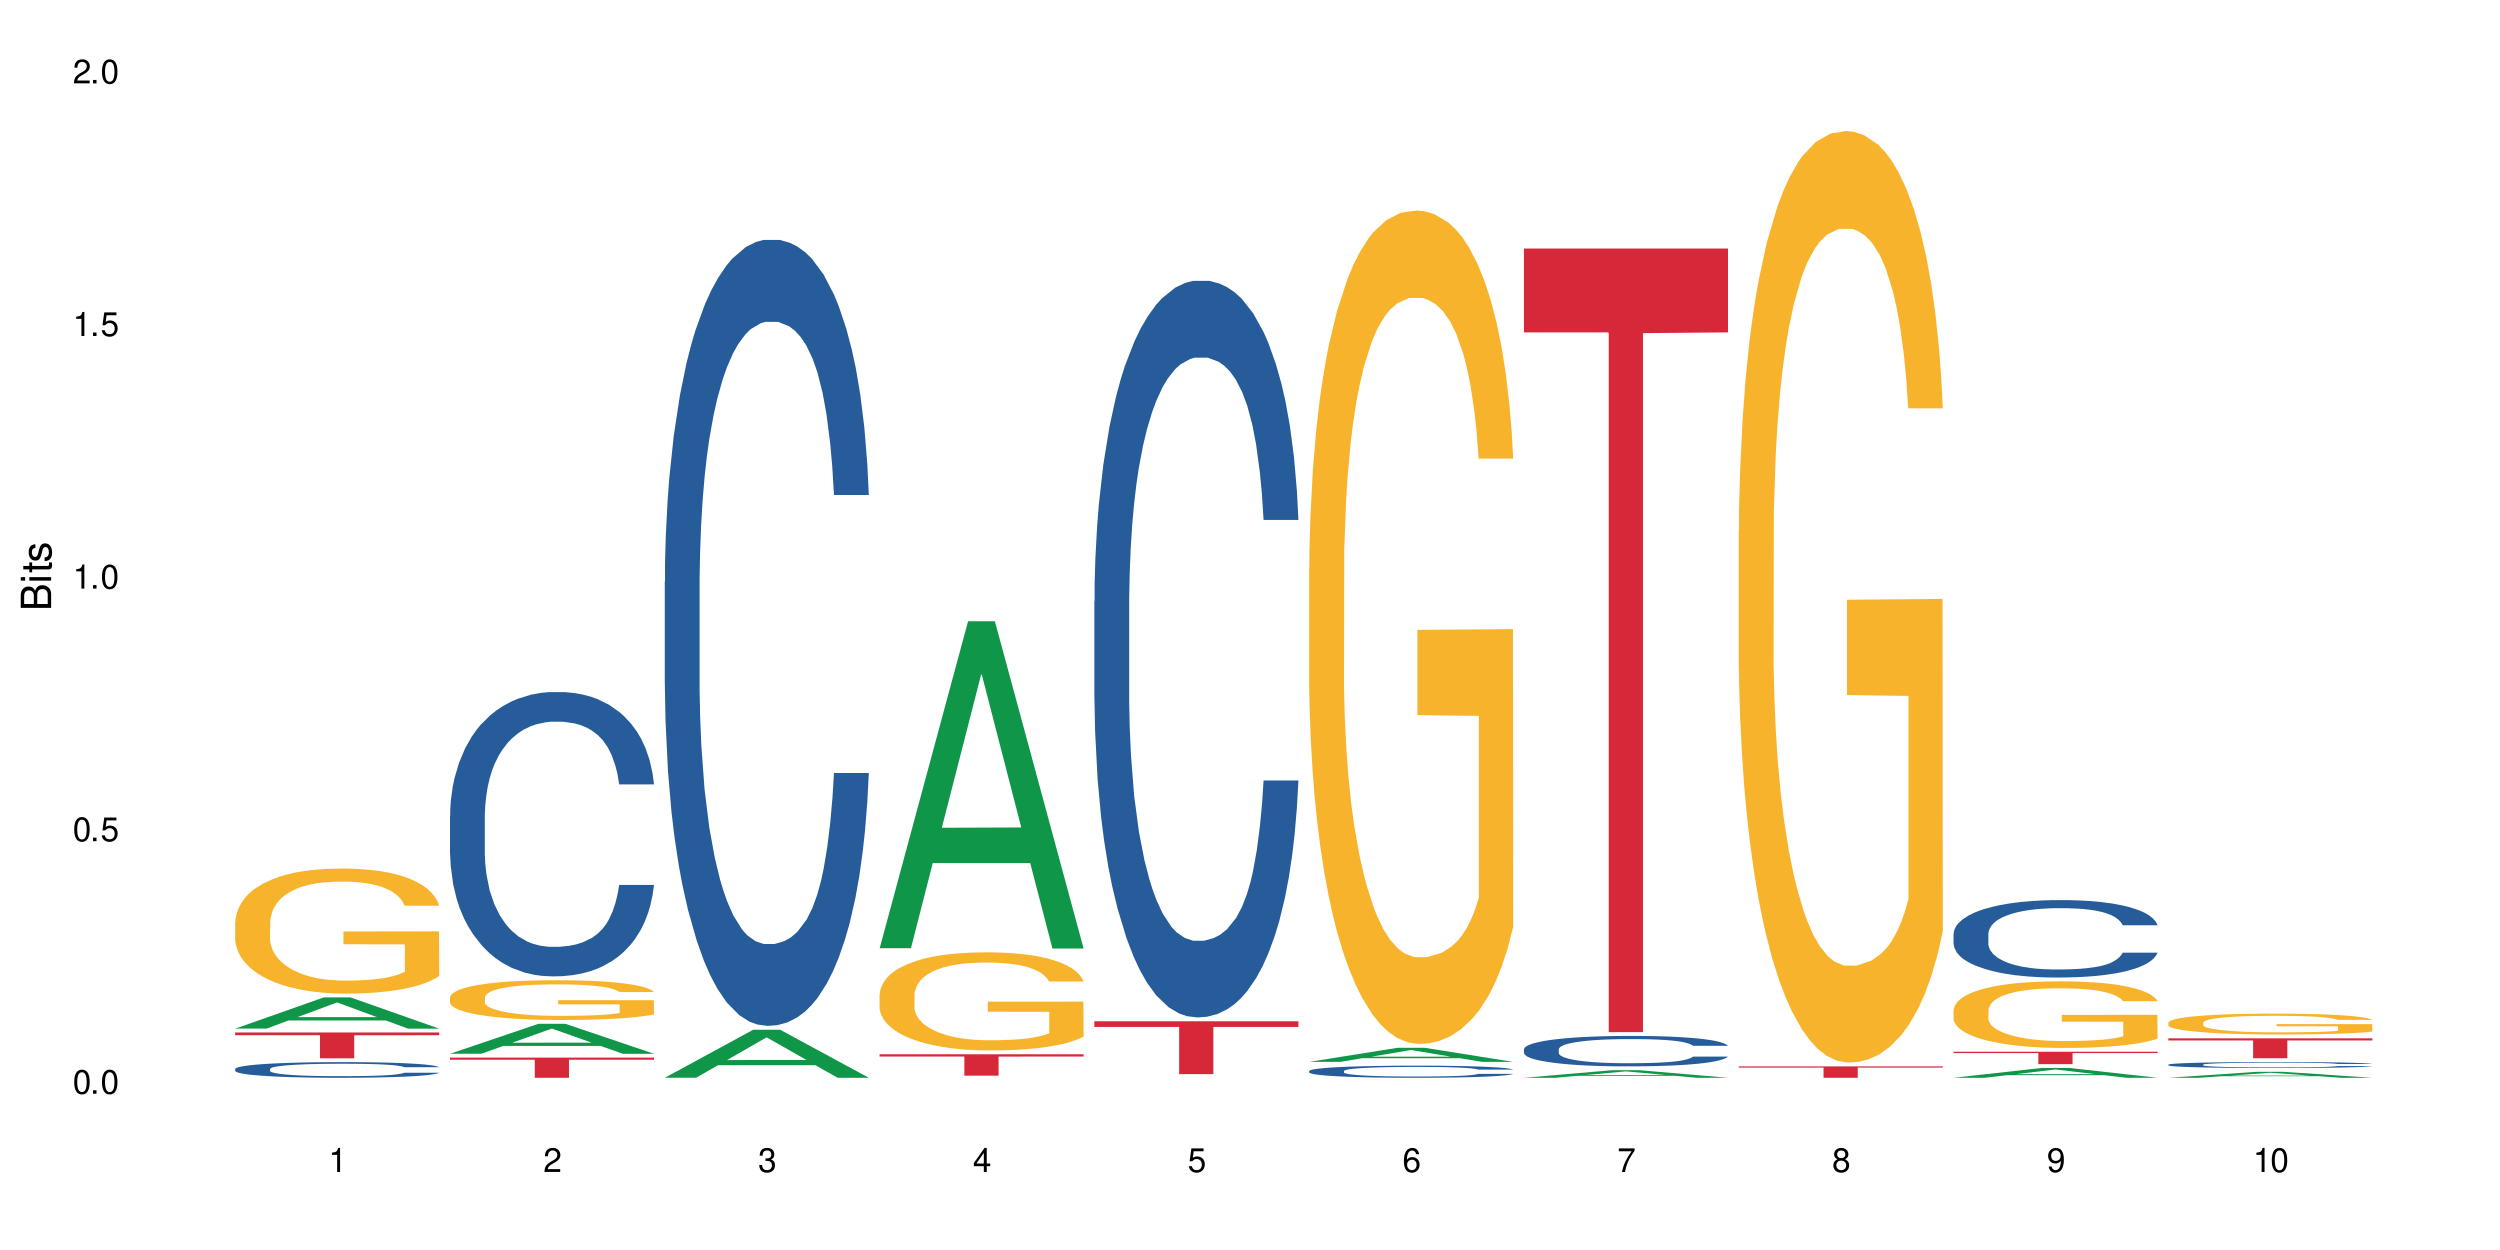 <?xml version="1.0" encoding="UTF-8"?>
<svg xmlns="http://www.w3.org/2000/svg" xmlns:xlink="http://www.w3.org/1999/xlink" width="720" height="360" viewBox="0 0 720 360">
<defs>
<g>
<g id="glyph-0-0">
</g>
<g id="glyph-0-1">
<path d="M 2.641 -6.938 C 2 -6.938 1.422 -6.656 1.078 -6.172 C 0.641 -5.562 0.406 -4.641 0.406 -3.359 C 0.406 -1.016 1.188 0.219 2.641 0.219 C 4.078 0.219 4.859 -1.016 4.859 -3.297 C 4.859 -4.641 4.656 -5.547 4.203 -6.172 C 3.844 -6.656 3.281 -6.938 2.641 -6.938 Z M 2.641 -6.188 C 3.547 -6.188 4 -5.25 4 -3.375 C 4 -1.406 3.562 -0.484 2.625 -0.484 C 1.734 -0.484 1.281 -1.438 1.281 -3.344 C 1.281 -5.25 1.734 -6.188 2.641 -6.188 Z M 2.641 -6.188 "/>
</g>
<g id="glyph-0-2">
<path d="M 1.828 -1 L 0.828 -1 L 0.828 0 L 1.828 0 Z M 1.828 -1 "/>
</g>
<g id="glyph-0-3">
<path d="M 4.562 -6.797 L 1.062 -6.797 L 0.547 -3.094 L 1.328 -3.094 C 1.719 -3.562 2.047 -3.734 2.578 -3.734 C 3.484 -3.734 4.062 -3.109 4.062 -2.094 C 4.062 -1.125 3.484 -0.531 2.578 -0.531 C 1.828 -0.531 1.375 -0.906 1.188 -1.672 L 0.328 -1.672 C 0.453 -1.109 0.547 -0.844 0.75 -0.594 C 1.125 -0.078 1.828 0.219 2.594 0.219 C 3.969 0.219 4.922 -0.781 4.922 -2.219 C 4.922 -3.562 4.031 -4.484 2.719 -4.484 C 2.25 -4.484 1.859 -4.359 1.469 -4.062 L 1.734 -5.969 L 4.562 -5.969 Z M 4.562 -6.797 "/>
</g>
<g id="glyph-0-4">
<path d="M 2.484 -4.938 L 2.484 0 L 3.328 0 L 3.328 -6.938 L 2.766 -6.938 C 2.469 -5.875 2.281 -5.734 0.984 -5.562 L 0.984 -4.938 Z M 2.484 -4.938 "/>
</g>
<g id="glyph-0-5">
<path d="M 4.859 -0.828 L 1.281 -0.828 C 1.359 -1.406 1.672 -1.781 2.5 -2.281 L 3.469 -2.828 C 4.406 -3.344 4.906 -4.062 4.906 -4.906 C 4.906 -5.484 4.672 -6.031 4.266 -6.406 C 3.859 -6.766 3.375 -6.938 2.719 -6.938 C 1.859 -6.938 1.219 -6.625 0.844 -6.031 C 0.609 -5.672 0.5 -5.234 0.484 -4.531 L 1.328 -4.531 C 1.359 -5.016 1.406 -5.281 1.531 -5.516 C 1.75 -5.938 2.188 -6.203 2.703 -6.203 C 3.469 -6.203 4.031 -5.641 4.031 -4.891 C 4.031 -4.344 3.719 -3.859 3.125 -3.516 L 2.234 -3 C 0.812 -2.172 0.406 -1.531 0.328 -0.016 L 4.859 -0.016 Z M 4.859 -0.828 "/>
</g>
<g id="glyph-0-6">
<path d="M 2.125 -3.188 L 2.578 -3.188 C 3.5 -3.188 3.984 -2.766 3.984 -1.922 C 3.984 -1.062 3.469 -0.531 2.594 -0.531 C 1.656 -0.531 1.203 -1 1.156 -2.016 L 0.312 -2.016 C 0.344 -1.453 0.438 -1.094 0.609 -0.781 C 0.953 -0.109 1.625 0.219 2.547 0.219 C 3.953 0.219 4.859 -0.625 4.859 -1.938 C 4.859 -2.828 4.516 -3.297 3.703 -3.594 C 4.344 -3.844 4.656 -4.328 4.656 -5.031 C 4.656 -6.219 3.875 -6.938 2.578 -6.938 C 1.203 -6.938 0.484 -6.172 0.453 -4.703 L 1.297 -4.703 C 1.312 -5.125 1.344 -5.359 1.453 -5.578 C 1.641 -5.969 2.062 -6.203 2.594 -6.203 C 3.344 -6.203 3.797 -5.75 3.797 -5 C 3.797 -4.516 3.609 -4.219 3.25 -4.047 C 3.016 -3.953 2.703 -3.922 2.125 -3.906 Z M 2.125 -3.188 "/>
</g>
<g id="glyph-0-7">
<path d="M 3.141 -1.672 L 3.141 0 L 3.984 0 L 3.984 -1.672 L 4.984 -1.672 L 4.984 -2.438 L 3.984 -2.438 L 3.984 -6.938 L 3.359 -6.938 L 0.266 -2.578 L 0.266 -1.672 Z M 3.141 -2.438 L 1 -2.438 L 3.141 -5.5 Z M 3.141 -2.438 "/>
</g>
<g id="glyph-0-8">
<path d="M 4.781 -5.125 C 4.609 -6.266 3.891 -6.938 2.844 -6.938 C 2.094 -6.938 1.422 -6.578 1.031 -5.953 C 0.594 -5.266 0.406 -4.422 0.406 -3.172 C 0.406 -2 0.578 -1.25 0.984 -0.641 C 1.359 -0.078 1.953 0.219 2.703 0.219 C 3.984 0.219 4.922 -0.75 4.922 -2.094 C 4.922 -3.375 4.062 -4.281 2.844 -4.281 C 2.172 -4.281 1.641 -4.031 1.281 -3.516 C 1.281 -5.234 1.828 -6.188 2.797 -6.188 C 3.391 -6.188 3.797 -5.797 3.938 -5.125 Z M 2.734 -3.531 C 3.547 -3.531 4.062 -2.953 4.062 -2.031 C 4.062 -1.156 3.484 -0.531 2.703 -0.531 C 1.922 -0.531 1.328 -1.188 1.328 -2.078 C 1.328 -2.938 1.906 -3.531 2.734 -3.531 Z M 2.734 -3.531 "/>
</g>
<g id="glyph-0-9">
<path d="M 4.984 -6.797 L 0.438 -6.797 L 0.438 -5.969 L 4.109 -5.969 C 2.5 -3.656 1.828 -2.234 1.328 0 L 2.219 0 C 2.594 -2.172 3.453 -4.047 4.984 -6.094 Z M 4.984 -6.797 "/>
</g>
<g id="glyph-0-10">
<path d="M 3.75 -3.656 C 4.469 -4.094 4.688 -4.438 4.688 -5.078 C 4.688 -6.172 3.844 -6.938 2.641 -6.938 C 1.438 -6.938 0.594 -6.172 0.594 -5.094 C 0.594 -4.438 0.812 -4.094 1.516 -3.656 C 0.734 -3.266 0.359 -2.703 0.359 -1.922 C 0.359 -0.656 1.281 0.219 2.641 0.219 C 3.984 0.219 4.922 -0.656 4.922 -1.922 C 4.922 -2.703 4.531 -3.266 3.75 -3.656 Z M 2.641 -6.188 C 3.359 -6.188 3.812 -5.75 3.812 -5.062 C 3.812 -4.406 3.344 -3.984 2.641 -3.984 C 1.922 -3.984 1.453 -4.406 1.453 -5.078 C 1.453 -5.75 1.922 -6.188 2.641 -6.188 Z M 2.641 -3.266 C 3.484 -3.266 4.062 -2.719 4.062 -1.906 C 4.062 -1.078 3.484 -0.531 2.625 -0.531 C 1.797 -0.531 1.219 -1.094 1.219 -1.906 C 1.219 -2.719 1.781 -3.266 2.641 -3.266 Z M 2.641 -3.266 "/>
</g>
<g id="glyph-0-11">
<path d="M 0.516 -1.578 C 0.672 -0.453 1.406 0.219 2.438 0.219 C 3.188 0.219 3.859 -0.141 4.266 -0.766 C 4.688 -1.453 4.891 -2.297 4.891 -3.547 C 4.891 -4.719 4.703 -5.453 4.312 -6.078 C 3.938 -6.641 3.344 -6.938 2.594 -6.938 C 1.297 -6.938 0.359 -5.969 0.359 -4.625 C 0.359 -3.344 1.234 -2.453 2.453 -2.453 C 3.094 -2.453 3.578 -2.672 4.016 -3.203 C 4 -1.484 3.469 -0.531 2.5 -0.531 C 1.906 -0.531 1.484 -0.906 1.359 -1.578 Z M 2.578 -6.203 C 3.375 -6.203 3.969 -5.531 3.969 -4.641 C 3.969 -3.797 3.391 -3.188 2.547 -3.188 C 1.734 -3.188 1.234 -3.766 1.234 -4.688 C 1.234 -5.562 1.797 -6.203 2.578 -6.203 Z M 2.578 -6.203 "/>
</g>
<g id="glyph-1-0">
</g>
<g id="glyph-1-1">
<path d="M 0 -0.953 L 0 -4.891 C 0 -5.719 -0.234 -6.344 -0.734 -6.797 C -1.188 -7.234 -1.812 -7.469 -2.5 -7.469 C -3.547 -7.469 -4.188 -7 -4.625 -5.875 C -4.984 -6.688 -5.625 -7.094 -6.531 -7.094 C -7.172 -7.094 -7.734 -6.859 -8.141 -6.391 C -8.562 -5.922 -8.75 -5.344 -8.75 -4.5 L -8.75 -0.953 Z M -4.984 -2.062 L -7.766 -2.062 L -7.766 -4.219 C -7.766 -4.844 -7.688 -5.203 -7.453 -5.5 C -7.219 -5.812 -6.859 -5.969 -6.375 -5.969 C -5.891 -5.969 -5.531 -5.812 -5.297 -5.5 C -5.062 -5.203 -4.984 -4.844 -4.984 -4.219 Z M -0.984 -2.062 L -4 -2.062 L -4 -4.781 C -4 -5.766 -3.438 -6.359 -2.484 -6.359 C -1.547 -6.359 -0.984 -5.766 -0.984 -4.781 Z M -0.984 -2.062 "/>
</g>
<g id="glyph-1-2">
<path d="M -6.281 -1.797 L -6.281 -0.797 L 0 -0.797 L 0 -1.797 Z M -8.75 -1.797 L -8.75 -0.797 L -7.484 -0.797 L -7.484 -1.797 Z M -8.75 -1.797 "/>
</g>
<g id="glyph-1-3">
<path d="M -6.281 -3.047 L -6.281 -2.016 L -8.016 -2.016 L -8.016 -1.016 L -6.281 -1.016 L -6.281 -0.172 L -5.469 -0.172 L -5.469 -1.016 L -0.719 -1.016 C -0.078 -1.016 0.281 -1.453 0.281 -2.234 C 0.281 -2.5 0.25 -2.719 0.188 -3.047 L -0.641 -3.047 C -0.609 -2.906 -0.594 -2.766 -0.594 -2.562 C -0.594 -2.141 -0.719 -2.016 -1.156 -2.016 L -5.469 -2.016 L -5.469 -3.047 Z M -6.281 -3.047 "/>
</g>
<g id="glyph-1-4">
<path d="M -4.531 -5.25 C -5.766 -5.25 -6.469 -4.422 -6.469 -2.969 C -6.469 -1.516 -5.719 -0.562 -4.547 -0.562 C -3.562 -0.562 -3.094 -1.062 -2.734 -2.562 L -2.516 -3.484 C -2.344 -4.188 -2.094 -4.469 -1.641 -4.469 C -1.047 -4.469 -0.641 -3.875 -0.641 -3 C -0.641 -2.453 -0.797 -2 -1.062 -1.75 C -1.25 -1.594 -1.422 -1.531 -1.875 -1.469 L -1.875 -0.406 C -0.422 -0.453 0.281 -1.266 0.281 -2.922 C 0.281 -4.5 -0.5 -5.516 -1.719 -5.516 C -2.656 -5.516 -3.172 -4.984 -3.469 -3.734 L -3.703 -2.766 C -3.891 -1.953 -4.156 -1.609 -4.594 -1.609 C -5.188 -1.609 -5.547 -2.125 -5.547 -2.938 C -5.547 -3.75 -5.203 -4.172 -4.531 -4.203 Z M -4.531 -5.25 "/>
</g>
</g>
</defs>
<rect x="-72" y="-36" width="864" height="432" fill="rgb(100%, 100%, 100%)" fill-opacity="1"/>
<path fill-rule="nonzero" fill="rgb(6.275%, 58.824%, 28.235%)" fill-opacity="1" d="M 67.73 296.242 L 67.793 296.234 L 93.223 287.258 L 100.945 287.258 L 126.5 296.25 L 117.52 296.25 L 111.117 293.902 L 83.051 293.902 L 76.773 296.242 L 67.73 296.242 L 85.75 292.934 L 108.543 292.926 L 97.176 288.73 L 97.051 288.719 L 96.926 288.746 L 85.688 292.926 L 85.75 292.934 Z M 67.73 296.242 "/>
<path fill-rule="nonzero" fill="rgb(14.51%, 36.078%, 60%)" fill-opacity="1" d="M 67.73 307.855 L 67.801 307.852 L 67.801 307.75 L 68.02 307.594 L 68.52 307.398 L 69.02 307.262 L 70.312 307.016 L 72.102 306.781 L 73.965 306.602 L 75.328 306.496 L 76.547 306.41 L 79.34 306.258 L 81.133 306.18 L 83.066 306.109 L 85.434 306.039 L 87.152 306 L 91.023 305.934 L 93.891 305.906 L 96.113 305.891 L 100.914 305.891 L 103.781 305.91 L 105.859 305.93 L 108.152 305.961 L 110.086 306 L 113.457 306.09 L 116.465 306.207 L 117.828 306.273 L 119.977 306.398 L 121.625 306.523 L 122.773 306.629 L 124.062 306.781 L 125.207 306.969 L 126.07 307.18 L 126.5 307.355 L 116.465 307.355 L 115.965 307.191 L 115.391 307.062 L 114.316 306.895 L 113.238 306.773 L 111.734 306.656 L 110.375 306.578 L 108.512 306.5 L 106.863 306.449 L 105.141 306.41 L 103.492 306.387 L 100.34 306.363 L 96.684 306.363 L 95.324 306.371 L 92.527 306.402 L 91.023 306.434 L 88.871 306.488 L 87.367 306.543 L 85.578 306.625 L 84.359 306.695 L 82.852 306.805 L 81.777 306.898 L 80.559 307.035 L 79.844 307.137 L 79.199 307.254 L 78.625 307.387 L 78.195 307.531 L 77.906 307.684 L 77.766 307.832 L 77.766 308.473 L 77.906 308.621 L 78.266 308.793 L 79.199 309.047 L 80.559 309.266 L 82.137 309.438 L 83.641 309.559 L 84.5 309.617 L 85.648 309.684 L 87.441 309.766 L 90.02 309.848 L 91.523 309.883 L 93.816 309.914 L 96.184 309.93 L 99.336 309.93 L 102.133 309.914 L 103.996 309.895 L 105.93 309.863 L 108.582 309.793 L 110.23 309.727 L 111.664 309.648 L 112.738 309.57 L 113.457 309.504 L 114.531 309.375 L 115.391 309.234 L 116.035 309.09 L 116.465 308.949 L 126.5 308.949 L 126.07 309.117 L 125.422 309.277 L 124.777 309.395 L 123.777 309.539 L 122.629 309.668 L 120.98 309.812 L 119.617 309.906 L 117.828 310.008 L 116.18 310.09 L 114.387 310.156 L 111.734 310.242 L 110.016 310.281 L 108.152 310.32 L 105.93 310.352 L 103.137 310.379 L 100.125 310.398 L 97.328 310.402 L 94.32 310.395 L 92.098 310.375 L 89.16 310.34 L 85.504 310.266 L 82.852 310.188 L 80.773 310.109 L 78.984 310.027 L 76.977 309.914 L 74.395 309.734 L 72.82 309.594 L 71.746 309.477 L 70.527 309.316 L 69.664 309.172 L 68.664 308.941 L 67.945 308.648 L 67.73 308.422 Z M 67.73 307.855 "/>
<path fill-rule="nonzero" fill="rgb(96.863%, 70.196%, 16.863%)" fill-opacity="1" d="M 67.73 265.566 L 67.801 265.531 L 67.801 264.875 L 68.09 263.395 L 68.805 261.355 L 69.738 259.676 L 70.742 258.359 L 71.387 257.668 L 72.461 256.68 L 73.395 255.957 L 75.758 254.477 L 78.77 253.094 L 80.418 252.504 L 82.281 251.941 L 84.93 251.316 L 86.148 251.086 L 89.875 250.562 L 94.105 250.23 L 98.762 250.133 L 100.914 250.168 L 103.852 250.297 L 107.863 250.66 L 110.16 250.988 L 111.949 251.316 L 113.812 251.746 L 116.105 252.402 L 118.258 253.195 L 119.977 253.984 L 121.695 254.969 L 123.129 256.023 L 124.348 257.176 L 125.422 258.559 L 126.07 259.707 L 126.5 260.859 L 116.535 260.859 L 115.965 259.707 L 115.32 258.82 L 114.242 257.734 L 113.168 256.945 L 112.094 256.32 L 110.086 255.465 L 108.367 254.938 L 106.215 254.477 L 104.137 254.18 L 101.773 253.984 L 100.34 253.918 L 96.543 253.918 L 93.102 254.148 L 91.094 254.41 L 89.66 254.676 L 87.656 255.168 L 86.438 255.562 L 85.719 255.824 L 83.57 256.848 L 82.137 257.766 L 81.348 258.395 L 80.344 259.379 L 79.629 260.27 L 78.84 261.586 L 78.41 262.57 L 77.836 264.809 L 77.766 270.73 L 77.98 271.98 L 78.41 273.332 L 78.984 274.516 L 79.844 275.766 L 80.703 276.719 L 82.207 278.004 L 83.496 278.859 L 84.5 279.418 L 86.438 280.309 L 87.227 280.602 L 89.09 281.195 L 91.023 281.656 L 93.387 282.051 L 95.18 282.25 L 98.047 282.414 L 101.703 282.414 L 106 282.215 L 108.727 281.953 L 110.59 281.688 L 111.809 281.457 L 113.312 281.098 L 114.387 280.77 L 115.391 280.406 L 116.609 279.848 L 116.609 271.98 L 98.906 271.949 L 98.906 268.266 L 126.426 268.23 L 126.5 281.098 L 124.992 281.984 L 123.129 282.84 L 121.34 283.5 L 119.477 284.059 L 116.824 284.684 L 114.672 285.078 L 111.375 285.539 L 108.367 285.836 L 105.215 286.031 L 102.418 286.133 L 99.121 286.164 L 96.184 286.098 L 93.031 285.902 L 90.52 285.637 L 88.227 285.309 L 85.934 284.883 L 83.066 284.191 L 81.203 283.629 L 79.27 282.941 L 77.336 282.117 L 75.613 281.23 L 74.469 280.539 L 73.32 279.746 L 72.102 278.762 L 70.957 277.641 L 70.098 276.621 L 69.309 275.469 L 68.734 274.383 L 68.16 272.902 L 67.875 271.719 L 67.73 270.699 Z M 67.73 265.566 "/>
<path fill-rule="nonzero" fill="rgb(83.922%, 15.686%, 22.353%)" fill-opacity="1" d="M 67.73 297.348 L 126.5 297.348 L 126.5 298.145 L 102.008 298.152 L 102.008 304.797 L 92.152 304.797 L 92.152 298.156 L 92.008 298.145 L 67.73 298.145 Z M 67.73 297.348 "/>
<path fill-rule="nonzero" fill="rgb(6.275%, 58.824%, 28.235%)" fill-opacity="1" d="M 129.594 303.48 L 129.656 303.473 L 155.082 294.852 L 162.805 294.852 L 188.359 303.488 L 179.383 303.488 L 172.977 301.234 L 144.91 301.234 L 138.633 303.48 L 129.594 303.48 L 147.613 300.301 L 170.402 300.293 L 159.039 296.262 L 158.914 296.254 L 158.789 296.277 L 147.547 300.293 L 147.613 300.301 Z M 129.594 303.48 "/>
<path fill-rule="nonzero" fill="rgb(14.51%, 36.078%, 60%)" fill-opacity="1" d="M 129.594 234.957 L 129.664 234.883 L 129.664 233.086 L 129.879 230.242 L 130.379 226.648 L 130.883 224.18 L 132.172 219.766 L 133.965 215.5 L 135.828 212.207 L 137.188 210.262 L 138.406 208.762 L 141.203 205.996 L 142.992 204.574 L 144.93 203.301 L 147.293 202.027 L 149.016 201.281 L 152.883 200.082 L 155.75 199.559 L 157.973 199.332 L 162.773 199.332 L 165.641 199.633 L 167.719 200.008 L 170.012 200.605 L 171.949 201.281 L 175.316 202.926 L 178.324 205.023 L 179.688 206.219 L 181.836 208.539 L 183.484 210.785 L 184.633 212.73 L 185.922 215.5 L 187.07 218.867 L 187.93 222.684 L 188.359 225.902 L 178.324 225.902 L 177.824 222.906 L 177.25 220.59 L 176.176 217.52 L 175.102 215.348 L 173.598 213.18 L 172.234 211.758 L 170.371 210.336 L 168.723 209.438 L 167.004 208.762 L 165.355 208.316 L 162.199 207.867 L 158.547 207.867 L 157.184 208.016 L 154.391 208.613 L 152.883 209.137 L 150.734 210.184 L 149.23 211.16 L 147.438 212.656 L 146.219 213.926 L 144.715 215.875 L 143.641 217.594 L 142.422 220.062 L 141.703 221.934 L 141.059 224.031 L 140.484 226.5 L 140.055 229.121 L 139.77 231.891 L 139.625 234.582 L 139.625 246.184 L 139.77 248.879 L 140.129 252.02 L 141.059 256.586 L 142.422 260.551 L 143.996 263.695 L 145.504 265.941 L 146.363 266.988 L 147.508 268.188 L 149.301 269.684 L 151.879 271.18 L 153.387 271.777 L 155.68 272.379 L 158.043 272.676 L 161.199 272.676 L 163.992 272.379 L 165.855 272.004 L 167.789 271.402 L 170.441 270.133 L 172.09 268.934 L 173.523 267.512 L 174.598 266.09 L 175.316 264.895 L 176.391 262.574 L 177.25 260.027 L 177.895 257.41 L 178.324 254.863 L 188.359 254.863 L 187.93 257.859 L 187.285 260.777 L 186.641 262.949 L 185.637 265.566 L 184.488 267.887 L 182.84 270.508 L 181.48 272.227 L 179.688 274.098 L 178.039 275.52 L 176.246 276.793 L 173.598 278.289 L 171.875 279.039 L 170.012 279.711 L 167.789 280.309 L 164.996 280.836 L 161.984 281.133 L 159.191 281.207 L 156.18 281.059 L 153.957 280.758 L 151.02 280.086 L 147.367 278.738 L 144.715 277.316 L 142.637 275.895 L 140.844 274.398 L 138.836 272.379 L 136.258 269.086 L 134.68 266.539 L 133.605 264.445 L 132.387 261.527 L 131.527 258.906 L 130.523 254.715 L 129.809 249.402 L 129.594 245.285 Z M 129.594 234.957 "/>
<path fill-rule="nonzero" fill="rgb(96.863%, 70.196%, 16.863%)" fill-opacity="1" d="M 129.594 287.207 L 129.664 287.199 L 129.664 286.988 L 129.949 286.52 L 130.668 285.871 L 131.598 285.336 L 132.602 284.918 L 133.246 284.699 L 134.32 284.383 L 135.254 284.156 L 137.617 283.684 L 140.629 283.246 L 142.277 283.055 L 144.141 282.879 L 146.793 282.68 L 148.012 282.605 L 151.738 282.438 L 155.965 282.336 L 160.625 282.305 L 162.773 282.312 L 165.711 282.355 L 169.727 282.469 L 172.02 282.574 L 173.812 282.68 L 175.676 282.816 L 177.969 283.023 L 180.117 283.277 L 181.836 283.527 L 183.559 283.84 L 184.992 284.176 L 186.211 284.543 L 187.285 284.98 L 187.93 285.348 L 188.359 285.715 L 178.398 285.715 L 177.824 285.348 L 177.18 285.066 L 176.105 284.719 L 175.031 284.469 L 173.953 284.27 L 171.949 283.996 L 170.227 283.832 L 168.078 283.684 L 166 283.59 L 163.633 283.527 L 162.199 283.508 L 158.402 283.508 L 154.961 283.578 L 152.957 283.664 L 151.523 283.746 L 149.516 283.902 L 148.297 284.027 L 147.582 284.113 L 145.43 284.438 L 143.996 284.73 L 143.207 284.93 L 142.207 285.242 L 141.488 285.523 L 140.699 285.941 L 140.27 286.258 L 139.695 286.969 L 139.625 288.852 L 139.84 289.25 L 140.27 289.676 L 140.844 290.055 L 141.703 290.449 L 142.562 290.754 L 144.07 291.164 L 145.359 291.434 L 146.363 291.613 L 148.297 291.895 L 149.086 291.988 L 150.949 292.176 L 152.883 292.324 L 155.25 292.449 L 157.039 292.512 L 159.906 292.562 L 163.562 292.562 L 167.863 292.5 L 170.586 292.418 L 172.449 292.332 L 173.668 292.262 L 175.172 292.145 L 176.246 292.039 L 177.25 291.926 L 178.469 291.746 L 178.469 289.25 L 160.766 289.238 L 160.766 288.066 L 188.289 288.055 L 188.359 292.145 L 186.855 292.43 L 184.992 292.699 L 183.199 292.91 L 181.336 293.086 L 178.684 293.285 L 176.535 293.41 L 173.238 293.559 L 170.227 293.652 L 167.074 293.715 L 164.277 293.746 L 160.984 293.758 L 158.043 293.734 L 154.891 293.672 L 152.383 293.59 L 150.09 293.484 L 147.797 293.348 L 144.93 293.129 L 143.066 292.949 L 141.129 292.73 L 139.195 292.469 L 137.477 292.188 L 136.328 291.969 L 135.184 291.715 L 133.965 291.402 L 132.816 291.047 L 131.957 290.723 L 131.168 290.355 L 130.594 290.012 L 130.023 289.543 L 129.734 289.164 L 129.594 288.84 Z M 129.594 287.207 "/>
<path fill-rule="nonzero" fill="rgb(83.922%, 15.686%, 22.353%)" fill-opacity="1" d="M 129.594 304.582 L 188.359 304.582 L 188.359 305.203 L 163.867 305.211 L 163.867 310.402 L 154.012 310.402 L 154.012 305.215 L 153.871 305.203 L 129.594 305.203 Z M 129.594 304.582 "/>
<path fill-rule="nonzero" fill="rgb(6.275%, 58.824%, 28.235%)" fill-opacity="1" d="M 191.453 310.387 L 191.516 310.375 L 216.945 296.555 L 224.668 296.555 L 250.219 310.402 L 241.242 310.402 L 234.84 306.785 L 206.773 306.785 L 200.492 310.387 L 191.453 310.387 L 209.473 305.293 L 232.266 305.277 L 220.898 298.816 L 220.773 298.805 L 220.648 298.844 L 209.41 305.277 L 209.473 305.293 Z M 191.453 310.387 "/>
<path fill-rule="nonzero" fill="rgb(14.51%, 36.078%, 60%)" fill-opacity="1" d="M 191.453 167.594 L 191.523 167.387 L 191.523 162.422 L 191.738 154.559 L 192.242 144.629 L 192.742 137.801 L 194.031 125.594 L 195.824 113.801 L 197.688 104.695 L 199.051 99.316 L 200.27 95.18 L 203.062 87.523 L 204.855 83.594 L 206.789 80.074 L 209.156 76.559 L 210.875 74.488 L 214.746 71.18 L 217.613 69.73 L 219.832 69.109 L 224.637 69.109 L 227.5 69.938 L 229.582 70.973 L 231.875 72.625 L 233.809 74.488 L 237.176 79.039 L 240.188 84.832 L 241.547 88.145 L 243.699 94.559 L 245.348 100.766 L 246.492 106.145 L 247.785 113.801 L 248.93 123.109 L 249.789 133.664 L 250.219 142.559 L 240.188 142.559 L 239.684 134.281 L 239.113 127.867 L 238.035 119.387 L 236.961 113.387 L 235.457 107.387 L 234.094 103.453 L 232.23 99.523 L 230.582 97.039 L 228.863 95.18 L 227.215 93.938 L 224.062 92.695 L 220.406 92.695 L 219.043 93.109 L 216.25 94.766 L 214.746 96.215 L 212.594 99.109 L 211.09 101.801 L 209.297 105.938 L 208.078 109.453 L 206.574 114.836 L 205.5 119.594 L 204.281 126.422 L 203.566 131.594 L 202.918 137.387 L 202.348 144.215 L 201.918 151.457 L 201.629 159.109 L 201.484 166.559 L 201.484 198.629 L 201.629 206.078 L 201.988 214.77 L 202.918 227.391 L 204.281 238.355 L 205.859 247.043 L 207.363 253.25 L 208.223 256.148 L 209.371 259.457 L 211.16 263.598 L 213.742 267.734 L 215.246 269.391 L 217.539 271.047 L 219.906 271.871 L 223.059 271.871 L 225.852 271.047 L 227.715 270.012 L 229.652 268.355 L 232.305 264.84 L 233.953 261.527 L 235.387 257.598 L 236.461 253.664 L 237.176 250.355 L 238.254 243.941 L 239.113 236.906 L 239.758 229.664 L 240.188 222.629 L 250.219 222.629 L 249.789 230.906 L 249.145 238.977 L 248.5 244.977 L 247.496 252.219 L 246.352 258.633 L 244.703 265.871 L 243.34 270.633 L 241.547 275.805 L 239.898 279.734 L 238.109 283.254 L 235.457 287.391 L 233.738 289.461 L 231.875 291.32 L 229.652 292.977 L 226.855 294.426 L 223.848 295.254 L 221.051 295.461 L 218.043 295.047 L 215.82 294.219 L 212.883 292.355 L 209.227 288.633 L 206.574 284.699 L 204.496 280.77 L 202.703 276.633 L 200.699 271.047 L 198.117 261.941 L 196.543 254.906 L 195.465 249.113 L 194.246 241.043 L 193.387 233.805 L 192.383 222.215 L 191.668 207.527 L 191.453 196.148 Z M 191.453 167.594 "/>
<path fill-rule="nonzero" fill="rgb(6.275%, 58.824%, 28.235%)" fill-opacity="1" d="M 253.312 273.082 L 253.375 272.996 L 278.805 178.926 L 286.527 178.926 L 312.082 273.172 L 303.102 273.172 L 296.699 248.57 L 268.633 248.57 L 262.355 273.082 L 253.312 273.082 L 271.332 238.395 L 294.125 238.305 L 282.762 194.324 L 282.633 194.234 L 282.508 194.5 L 271.27 238.305 L 271.332 238.395 Z M 253.312 273.082 "/>
<path fill-rule="nonzero" fill="rgb(96.863%, 70.196%, 16.863%)" fill-opacity="1" d="M 253.312 286.375 L 253.387 286.348 L 253.387 285.832 L 253.672 284.668 L 254.387 283.07 L 255.32 281.754 L 256.324 280.719 L 256.969 280.18 L 258.043 279.402 L 258.977 278.836 L 261.34 277.676 L 264.352 276.59 L 266 276.125 L 267.863 275.688 L 270.516 275.195 L 271.73 275.016 L 275.461 274.602 L 279.688 274.344 L 284.348 274.266 L 286.496 274.293 L 289.434 274.395 L 293.449 274.68 L 295.742 274.938 L 297.531 275.195 L 299.395 275.531 L 301.691 276.047 L 303.84 276.668 L 305.559 277.289 L 307.281 278.062 L 308.715 278.887 L 309.93 279.789 L 311.008 280.875 L 311.652 281.777 L 312.082 282.684 L 302.121 282.684 L 301.547 281.777 L 300.902 281.082 L 299.824 280.23 L 298.75 279.609 L 297.676 279.121 L 295.668 278.449 L 293.949 278.035 L 291.801 277.676 L 289.723 277.441 L 287.355 277.289 L 285.922 277.234 L 282.125 277.234 L 278.684 277.418 L 276.676 277.621 L 275.242 277.828 L 273.238 278.215 L 272.02 278.527 L 271.301 278.734 L 269.152 279.531 L 267.719 280.254 L 266.93 280.746 L 265.926 281.52 L 265.211 282.219 L 264.422 283.25 L 263.992 284.023 L 263.418 285.781 L 263.348 290.426 L 263.562 291.406 L 263.992 292.465 L 264.566 293.395 L 265.426 294.375 L 266.285 295.125 L 267.789 296.129 L 269.082 296.801 L 270.082 297.238 L 272.02 297.938 L 272.809 298.168 L 274.672 298.633 L 276.605 298.996 L 278.973 299.305 L 280.762 299.461 L 283.629 299.59 L 287.285 299.59 L 291.586 299.434 L 294.309 299.227 L 296.172 299.02 L 297.391 298.84 L 298.895 298.555 L 299.969 298.297 L 300.973 298.016 L 302.191 297.574 L 302.191 291.406 L 284.488 291.379 L 284.488 288.488 L 312.008 288.465 L 312.082 298.555 L 310.578 299.254 L 308.715 299.926 L 306.922 300.441 L 305.059 300.879 L 302.406 301.371 L 300.258 301.68 L 296.961 302.043 L 293.949 302.273 L 290.797 302.43 L 288 302.504 L 284.703 302.531 L 281.766 302.48 L 278.613 302.324 L 276.105 302.117 L 273.812 301.859 L 271.516 301.523 L 268.652 300.984 L 266.789 300.543 L 264.852 300.004 L 262.918 299.355 L 261.195 298.66 L 260.051 298.117 L 258.902 297.5 L 257.684 296.723 L 256.539 295.848 L 255.68 295.047 L 254.891 294.145 L 254.316 293.289 L 253.742 292.129 L 253.457 291.199 L 253.312 290.398 Z M 253.312 286.375 "/>
<path fill-rule="nonzero" fill="rgb(83.922%, 15.686%, 22.353%)" fill-opacity="1" d="M 253.312 303.625 L 312.082 303.625 L 312.082 304.285 L 287.59 304.293 L 287.59 309.797 L 277.734 309.797 L 277.734 304.297 L 277.594 304.285 L 253.312 304.285 Z M 253.312 303.625 "/>
<path fill-rule="nonzero" fill="rgb(14.51%, 36.078%, 60%)" fill-opacity="1" d="M 315.176 173.195 L 315.246 173 L 315.246 168.348 L 315.461 160.98 L 315.961 151.672 L 316.465 145.273 L 317.754 133.832 L 319.547 122.781 L 321.41 114.25 L 322.77 109.207 L 323.988 105.328 L 326.785 98.156 L 328.578 94.473 L 330.512 91.176 L 332.875 87.879 L 334.598 85.938 L 338.465 82.836 L 341.332 81.48 L 343.555 80.898 L 348.355 80.898 L 351.223 81.672 L 353.301 82.645 L 355.594 84.195 L 357.531 85.938 L 360.898 90.207 L 363.91 95.633 L 365.27 98.738 L 367.422 104.746 L 369.07 110.566 L 370.215 115.605 L 371.504 122.781 L 372.652 131.508 L 373.512 141.395 L 373.941 149.734 L 363.91 149.734 L 363.406 141.977 L 362.832 135.965 L 361.758 128.016 L 360.684 122.395 L 359.18 116.77 L 357.816 113.086 L 355.953 109.402 L 354.305 107.074 L 352.586 105.328 L 350.938 104.168 L 347.785 103.004 L 344.129 103.004 L 342.766 103.391 L 339.973 104.941 L 338.465 106.301 L 336.316 109.016 L 334.812 111.535 L 333.02 115.414 L 331.801 118.707 L 330.297 123.75 L 329.223 128.211 L 328.004 134.609 L 327.285 139.457 L 326.641 144.887 L 326.066 151.285 L 325.637 158.07 L 325.352 165.246 L 325.207 172.227 L 325.207 202.281 L 325.352 209.262 L 325.711 217.406 L 326.641 229.234 L 328.004 239.512 L 329.578 247.652 L 331.086 253.473 L 331.945 256.188 L 333.09 259.289 L 334.883 263.168 L 337.465 267.043 L 338.969 268.594 L 341.262 270.148 L 343.625 270.922 L 346.781 270.922 L 349.574 270.148 L 351.438 269.176 L 353.375 267.625 L 356.023 264.328 L 357.672 261.227 L 359.105 257.543 L 360.184 253.859 L 360.898 250.758 L 361.973 244.746 L 362.832 238.152 L 363.48 231.367 L 363.91 224.773 L 373.941 224.773 L 373.512 232.531 L 372.867 240.094 L 372.223 245.715 L 371.219 252.5 L 370.07 258.512 L 368.422 265.301 L 367.062 269.758 L 365.27 274.605 L 363.621 278.289 L 361.832 281.586 L 359.18 285.465 L 357.457 287.402 L 355.594 289.148 L 353.375 290.699 L 350.578 292.059 L 347.57 292.832 L 344.773 293.027 L 341.762 292.641 L 339.543 291.863 L 336.602 290.117 L 332.949 286.629 L 330.297 282.945 L 328.219 279.262 L 326.426 275.383 L 324.418 270.148 L 321.84 261.613 L 320.262 255.023 L 319.188 249.594 L 317.969 242.031 L 317.109 235.246 L 316.105 224.387 L 315.391 210.617 L 315.176 199.953 Z M 315.176 173.195 "/>
<path fill-rule="nonzero" fill="rgb(83.922%, 15.686%, 22.353%)" fill-opacity="1" d="M 315.176 294.121 L 373.941 294.121 L 373.941 295.754 L 349.449 295.766 L 349.449 309.348 L 339.594 309.348 L 339.594 295.781 L 339.453 295.754 L 315.176 295.754 Z M 315.176 294.121 "/>
<path fill-rule="nonzero" fill="rgb(6.275%, 58.824%, 28.235%)" fill-opacity="1" d="M 377.035 305.816 L 377.098 305.812 L 402.527 301.758 L 410.25 301.758 L 435.805 305.82 L 426.824 305.82 L 420.422 304.758 L 392.355 304.758 L 386.078 305.816 L 377.035 305.816 L 395.055 304.32 L 417.848 304.316 L 406.48 302.422 L 406.355 302.418 L 406.23 302.43 L 394.992 304.316 L 395.055 304.32 Z M 377.035 305.816 "/>
<path fill-rule="nonzero" fill="rgb(14.51%, 36.078%, 60%)" fill-opacity="1" d="M 377.035 308.43 L 377.105 308.43 L 377.105 308.352 L 377.32 308.23 L 377.824 308.078 L 378.324 307.973 L 379.617 307.785 L 381.406 307.602 L 383.27 307.461 L 384.633 307.379 L 385.852 307.316 L 388.645 307.199 L 390.438 307.137 L 392.371 307.082 L 394.738 307.027 L 396.457 306.996 L 400.328 306.945 L 403.195 306.922 L 405.414 306.914 L 410.219 306.914 L 413.086 306.926 L 415.164 306.941 L 417.457 306.969 L 419.391 306.996 L 422.758 307.066 L 425.77 307.156 L 427.133 307.207 L 429.281 307.305 L 430.93 307.402 L 432.078 307.484 L 433.367 307.602 L 434.512 307.746 L 435.375 307.91 L 435.805 308.047 L 425.77 308.047 L 425.27 307.918 L 424.695 307.82 L 423.621 307.688 L 422.543 307.598 L 421.039 307.504 L 419.68 307.441 L 417.816 307.383 L 416.168 307.344 L 414.445 307.316 L 412.797 307.297 L 409.645 307.277 L 405.988 307.277 L 404.629 307.285 L 401.832 307.309 L 400.328 307.332 L 398.176 307.375 L 396.672 307.418 L 394.879 307.48 L 393.664 307.535 L 392.156 307.617 L 391.082 307.691 L 389.863 307.797 L 389.148 307.875 L 388.504 307.965 L 387.93 308.07 L 387.5 308.184 L 387.211 308.301 L 387.07 308.414 L 387.07 308.91 L 387.211 309.023 L 387.57 309.156 L 388.504 309.352 L 389.863 309.52 L 391.441 309.656 L 392.945 309.75 L 393.805 309.797 L 394.953 309.848 L 396.742 309.91 L 399.324 309.973 L 400.828 310 L 403.121 310.023 L 405.488 310.039 L 408.641 310.039 L 411.438 310.023 L 413.301 310.008 L 415.234 309.984 L 417.887 309.93 L 419.535 309.879 L 420.969 309.816 L 422.043 309.758 L 422.758 309.707 L 423.836 309.609 L 424.695 309.5 L 425.34 309.387 L 425.77 309.277 L 435.805 309.277 L 435.375 309.406 L 434.727 309.531 L 434.082 309.625 L 433.078 309.734 L 431.934 309.832 L 430.285 309.945 L 428.922 310.02 L 427.133 310.098 L 425.484 310.16 L 423.691 310.215 L 421.039 310.277 L 419.32 310.309 L 417.457 310.336 L 415.234 310.363 L 412.438 310.387 L 409.43 310.398 L 406.633 310.402 L 403.625 310.395 L 401.402 310.383 L 398.465 310.352 L 394.809 310.297 L 392.156 310.234 L 390.078 310.176 L 388.289 310.109 L 386.281 310.023 L 383.699 309.887 L 382.125 309.777 L 381.047 309.688 L 379.832 309.562 L 378.969 309.453 L 377.969 309.273 L 377.25 309.047 L 377.035 308.871 Z M 377.035 308.43 "/>
<path fill-rule="nonzero" fill="rgb(96.863%, 70.196%, 16.863%)" fill-opacity="1" d="M 377.035 163.43 L 377.105 163.211 L 377.105 158.824 L 377.395 148.961 L 378.109 135.367 L 379.043 124.188 L 380.047 115.418 L 380.691 110.816 L 381.766 104.238 L 382.695 99.414 L 385.062 89.551 L 388.07 80.344 L 389.719 76.398 L 391.582 72.672 L 394.234 68.504 L 395.453 66.969 L 399.18 63.461 L 403.41 61.27 L 408.066 60.613 L 410.219 60.832 L 413.156 61.707 L 417.168 64.121 L 419.461 66.312 L 421.254 68.504 L 423.117 71.355 L 425.41 75.738 L 427.562 81 L 429.281 86.262 L 431 92.84 L 432.434 99.855 L 433.652 107.527 L 434.727 116.734 L 435.375 124.406 L 435.805 132.078 L 425.84 132.078 L 425.27 124.406 L 424.621 118.488 L 423.547 111.254 L 422.473 105.992 L 421.398 101.828 L 419.391 96.129 L 417.672 92.621 L 415.52 89.551 L 413.441 87.578 L 411.078 86.262 L 409.645 85.824 L 405.848 85.824 L 402.406 87.359 L 400.398 89.113 L 398.965 90.867 L 396.961 94.152 L 395.742 96.785 L 395.023 98.539 L 392.875 105.336 L 391.441 111.473 L 390.652 115.637 L 389.648 122.215 L 388.934 128.133 L 388.145 136.902 L 387.715 143.48 L 387.141 158.387 L 387.07 197.848 L 387.285 206.18 L 387.715 215.168 L 388.289 223.059 L 389.148 231.391 L 390.008 237.746 L 391.512 246.297 L 392.801 251.996 L 393.805 255.723 L 395.742 261.641 L 396.527 263.613 L 398.391 267.562 L 400.328 270.629 L 402.691 273.262 L 404.484 274.574 L 407.352 275.672 L 411.008 275.672 L 415.305 274.355 L 418.031 272.602 L 419.895 270.848 L 421.109 269.316 L 422.617 266.902 L 423.691 264.711 L 424.695 262.301 L 425.914 258.574 L 425.914 206.18 L 408.211 205.957 L 408.211 181.406 L 435.73 181.188 L 435.805 266.902 L 434.297 272.82 L 432.434 278.523 L 430.645 282.906 L 428.781 286.633 L 426.129 290.797 L 423.977 293.43 L 420.68 296.5 L 417.672 298.473 L 414.52 299.785 L 411.723 300.445 L 408.426 300.664 L 405.488 300.227 L 402.336 298.91 L 399.824 297.156 L 397.531 294.965 L 395.238 292.113 L 392.371 287.512 L 390.508 283.785 L 388.574 279.18 L 386.641 273.699 L 384.918 267.781 L 383.773 263.176 L 382.625 257.914 L 381.406 251.34 L 380.262 243.883 L 379.398 237.09 L 378.613 229.414 L 378.039 222.18 L 377.465 212.316 L 377.18 204.426 L 377.035 197.629 Z M 377.035 163.43 "/>
<path fill-rule="nonzero" fill="rgb(6.275%, 58.824%, 28.235%)" fill-opacity="1" d="M 438.895 310.398 L 438.957 310.398 L 464.387 308.211 L 472.109 308.211 L 497.664 310.402 L 488.688 310.402 L 482.281 309.828 L 454.215 309.828 L 447.938 310.398 L 438.895 310.398 L 456.914 309.594 L 479.707 309.59 L 468.344 308.566 L 468.219 308.566 L 468.09 308.57 L 456.852 309.59 L 456.914 309.594 Z M 438.895 310.398 "/>
<path fill-rule="nonzero" fill="rgb(14.51%, 36.078%, 60%)" fill-opacity="1" d="M 438.895 302.164 L 438.969 302.156 L 438.969 301.965 L 439.184 301.66 L 439.684 301.273 L 440.188 301.008 L 441.477 300.535 L 443.27 300.082 L 445.133 299.727 L 446.492 299.52 L 447.711 299.359 L 450.508 299.062 L 452.297 298.91 L 454.234 298.773 L 456.598 298.637 L 458.316 298.559 L 462.188 298.43 L 465.055 298.375 L 467.277 298.352 L 472.078 298.352 L 474.945 298.383 L 477.023 298.422 L 479.316 298.484 L 481.254 298.559 L 484.621 298.734 L 487.629 298.957 L 488.992 299.086 L 491.141 299.336 L 492.789 299.574 L 493.938 299.785 L 495.227 300.082 L 496.375 300.441 L 497.234 300.848 L 497.664 301.195 L 487.629 301.195 L 487.129 300.875 L 486.555 300.625 L 485.48 300.297 L 484.406 300.062 L 482.898 299.832 L 481.539 299.68 L 479.676 299.527 L 478.027 299.43 L 476.309 299.359 L 474.66 299.312 L 471.504 299.262 L 467.852 299.262 L 466.488 299.277 L 463.691 299.344 L 462.188 299.398 L 460.039 299.512 L 458.535 299.617 L 456.742 299.777 L 455.523 299.914 L 454.02 300.121 L 452.941 300.305 L 451.727 300.57 L 451.008 300.77 L 450.363 300.992 L 449.789 301.258 L 449.359 301.539 L 449.074 301.836 L 448.93 302.125 L 448.93 303.363 L 449.074 303.652 L 449.43 303.988 L 450.363 304.48 L 451.727 304.902 L 453.301 305.238 L 454.805 305.48 L 455.668 305.594 L 456.812 305.719 L 458.605 305.879 L 461.184 306.043 L 462.691 306.105 L 464.984 306.168 L 467.348 306.203 L 470.5 306.203 L 473.297 306.168 L 475.16 306.129 L 477.094 306.066 L 479.746 305.93 L 481.395 305.801 L 482.828 305.648 L 483.902 305.496 L 484.621 305.367 L 485.695 305.121 L 486.555 304.848 L 487.199 304.566 L 487.629 304.293 L 497.664 304.293 L 497.234 304.613 L 496.59 304.926 L 495.945 305.16 L 494.941 305.441 L 493.793 305.688 L 492.145 305.969 L 490.785 306.152 L 488.992 306.355 L 487.344 306.504 L 485.551 306.641 L 482.898 306.801 L 481.18 306.883 L 479.316 306.953 L 477.094 307.02 L 474.301 307.074 L 471.289 307.105 L 468.496 307.113 L 465.484 307.098 L 463.262 307.066 L 460.324 306.996 L 456.668 306.852 L 454.02 306.699 L 451.941 306.547 L 450.148 306.387 L 448.141 306.168 L 445.562 305.816 L 443.984 305.543 L 442.91 305.32 L 441.691 305.008 L 440.832 304.727 L 439.828 304.277 L 439.109 303.711 L 438.895 303.27 Z M 438.895 302.164 "/>
<path fill-rule="nonzero" fill="rgb(83.922%, 15.686%, 22.353%)" fill-opacity="1" d="M 438.895 71.574 L 497.664 71.574 L 497.664 95.73 L 473.172 95.941 L 473.172 297.254 L 463.316 297.254 L 463.316 96.156 L 463.176 95.73 L 438.895 95.73 Z M 438.895 71.574 "/>
<path fill-rule="nonzero" fill="rgb(96.863%, 70.196%, 16.863%)" fill-opacity="1" d="M 500.758 152.645 L 500.828 152.398 L 500.828 147.496 L 501.117 136.473 L 501.832 121.281 L 502.766 108.785 L 503.766 98.984 L 504.414 93.84 L 505.488 86.488 L 506.418 81.098 L 508.785 70.07 L 511.793 59.781 L 513.441 55.371 L 515.305 51.203 L 517.957 46.551 L 519.176 44.836 L 522.902 40.914 L 527.133 38.465 L 531.789 37.727 L 533.938 37.973 L 536.879 38.953 L 540.891 41.648 L 543.184 44.098 L 544.977 46.551 L 546.84 49.734 L 549.133 54.637 L 551.281 60.516 L 553.004 66.395 L 554.723 73.746 L 556.156 81.586 L 557.375 90.164 L 558.449 100.453 L 559.094 109.031 L 559.523 117.605 L 549.562 117.605 L 548.988 109.031 L 548.344 102.414 L 547.27 94.328 L 546.195 88.449 L 545.121 83.793 L 543.113 77.422 L 541.395 73.5 L 539.242 70.07 L 537.164 67.867 L 534.801 66.395 L 533.367 65.906 L 529.566 65.906 L 526.129 67.621 L 524.121 69.582 L 522.688 71.543 L 520.68 75.215 L 519.461 78.156 L 518.746 80.117 L 516.598 87.711 L 515.164 94.574 L 514.375 99.23 L 513.371 106.578 L 512.652 113.195 L 511.867 122.996 L 511.438 130.348 L 510.863 147.008 L 510.789 191.113 L 511.004 200.422 L 511.438 210.469 L 512.008 219.289 L 512.867 228.598 L 513.73 235.703 L 515.234 245.262 L 516.523 251.633 L 517.527 255.797 L 519.461 262.414 L 520.25 264.617 L 522.113 269.027 L 524.051 272.457 L 526.414 275.398 L 528.207 276.867 L 531.074 278.094 L 534.727 278.094 L 539.027 276.625 L 541.75 274.664 L 543.613 272.703 L 544.832 270.988 L 546.34 268.293 L 547.414 265.844 L 548.418 263.148 L 549.633 258.98 L 549.633 200.422 L 531.934 200.176 L 531.934 172.734 L 559.453 172.488 L 559.523 268.293 L 558.02 274.91 L 556.156 281.277 L 554.363 286.18 L 552.5 290.344 L 549.852 295 L 547.699 297.941 L 544.402 301.371 L 541.395 303.574 L 538.238 305.047 L 535.445 305.781 L 532.148 306.027 L 529.211 305.535 L 526.055 304.066 L 523.547 302.105 L 521.254 299.656 L 518.961 296.469 L 516.094 291.324 L 514.23 287.16 L 512.297 282.016 L 510.359 275.887 L 508.641 269.273 L 507.492 264.129 L 506.348 258.246 L 505.129 250.895 L 503.98 242.566 L 503.121 234.969 L 502.332 226.395 L 501.762 218.309 L 501.188 207.281 L 500.902 198.461 L 500.758 190.867 Z M 500.758 152.645 "/>
<path fill-rule="nonzero" fill="rgb(83.922%, 15.686%, 22.353%)" fill-opacity="1" d="M 500.758 307.121 L 559.523 307.121 L 559.523 307.473 L 535.031 307.477 L 535.031 310.402 L 525.18 310.402 L 525.18 307.477 L 525.035 307.473 L 500.758 307.473 Z M 500.758 307.121 "/>
<path fill-rule="nonzero" fill="rgb(6.275%, 58.824%, 28.235%)" fill-opacity="1" d="M 562.617 310.398 L 562.68 310.395 L 588.109 307.559 L 595.832 307.559 L 621.387 310.402 L 612.406 310.402 L 606.004 309.66 L 577.938 309.66 L 571.66 310.398 L 562.617 310.398 L 580.637 309.352 L 603.43 309.352 L 592.066 308.023 L 591.938 308.02 L 591.812 308.027 L 580.574 309.352 L 580.637 309.352 Z M 562.617 310.398 "/>
<path fill-rule="nonzero" fill="rgb(14.51%, 36.078%, 60%)" fill-opacity="1" d="M 562.617 268.938 L 562.691 268.918 L 562.691 268.43 L 562.906 267.656 L 563.406 266.68 L 563.906 266.004 L 565.199 264.805 L 566.988 263.641 L 568.852 262.746 L 570.215 262.215 L 571.434 261.809 L 574.227 261.055 L 576.02 260.668 L 577.953 260.32 L 580.32 259.977 L 582.039 259.77 L 585.91 259.445 L 588.777 259.305 L 591 259.242 L 595.801 259.242 L 598.668 259.324 L 600.746 259.426 L 603.039 259.59 L 604.973 259.77 L 608.344 260.219 L 611.352 260.789 L 612.715 261.117 L 614.863 261.746 L 616.512 262.359 L 617.66 262.887 L 618.949 263.641 L 620.098 264.559 L 620.957 265.598 L 621.387 266.473 L 611.352 266.473 L 610.852 265.66 L 610.277 265.027 L 609.203 264.191 L 608.129 263.602 L 606.621 263.012 L 605.262 262.625 L 603.398 262.238 L 601.75 261.992 L 600.027 261.809 L 598.379 261.688 L 595.227 261.562 L 591.57 261.562 L 590.211 261.605 L 587.414 261.77 L 585.91 261.91 L 583.762 262.195 L 582.254 262.461 L 580.465 262.867 L 579.246 263.215 L 577.738 263.746 L 576.664 264.211 L 575.445 264.887 L 574.73 265.395 L 574.086 265.965 L 573.512 266.637 L 573.082 267.352 L 572.793 268.105 L 572.652 268.836 L 572.652 271.996 L 572.793 272.73 L 573.152 273.586 L 574.086 274.828 L 575.445 275.906 L 577.023 276.762 L 578.527 277.375 L 579.387 277.66 L 580.535 277.984 L 582.328 278.391 L 584.906 278.801 L 586.41 278.965 L 588.707 279.125 L 591.07 279.207 L 594.223 279.207 L 597.02 279.125 L 598.883 279.023 L 600.816 278.859 L 603.469 278.516 L 605.117 278.188 L 606.551 277.801 L 607.625 277.414 L 608.344 277.09 L 609.418 276.457 L 610.277 275.766 L 610.922 275.051 L 611.352 274.359 L 621.387 274.359 L 620.957 275.172 L 620.312 275.969 L 619.664 276.559 L 618.664 277.273 L 617.516 277.902 L 615.867 278.617 L 614.504 279.086 L 612.715 279.594 L 611.066 279.98 L 609.273 280.328 L 606.621 280.734 L 604.902 280.938 L 603.039 281.121 L 600.816 281.285 L 598.023 281.43 L 595.012 281.508 L 592.219 281.531 L 589.207 281.488 L 586.984 281.406 L 584.047 281.223 L 580.391 280.859 L 577.738 280.469 L 575.66 280.082 L 573.871 279.676 L 571.863 279.125 L 569.281 278.23 L 567.707 277.535 L 566.633 276.965 L 565.414 276.172 L 564.555 275.457 L 563.551 274.316 L 562.832 272.871 L 562.617 271.75 Z M 562.617 268.938 "/>
<path fill-rule="nonzero" fill="rgb(96.863%, 70.196%, 16.863%)" fill-opacity="1" d="M 562.617 290.844 L 562.691 290.824 L 562.691 290.477 L 562.977 289.688 L 563.691 288.602 L 564.625 287.707 L 565.629 287.004 L 566.273 286.637 L 567.348 286.113 L 568.281 285.727 L 570.645 284.938 L 573.656 284.203 L 575.305 283.887 L 577.168 283.59 L 579.816 283.254 L 581.035 283.133 L 584.762 282.852 L 588.992 282.676 L 593.648 282.625 L 595.801 282.645 L 598.738 282.711 L 602.754 282.906 L 605.047 283.082 L 606.836 283.254 L 608.699 283.484 L 610.992 283.836 L 613.145 284.254 L 614.863 284.676 L 616.586 285.199 L 618.016 285.762 L 619.234 286.375 L 620.312 287.109 L 620.957 287.723 L 621.387 288.336 L 611.426 288.336 L 610.852 287.723 L 610.207 287.25 L 609.129 286.672 L 608.055 286.254 L 606.98 285.918 L 604.973 285.465 L 603.254 285.184 L 601.105 284.938 L 599.023 284.781 L 596.66 284.676 L 595.227 284.641 L 591.43 284.641 L 587.988 284.762 L 585.98 284.902 L 584.547 285.043 L 582.543 285.305 L 581.324 285.516 L 580.605 285.656 L 578.457 286.199 L 577.023 286.691 L 576.234 287.023 L 575.23 287.547 L 574.516 288.023 L 573.727 288.723 L 573.297 289.25 L 572.723 290.441 L 572.652 293.594 L 572.867 294.258 L 573.297 294.977 L 573.871 295.609 L 574.73 296.273 L 575.59 296.781 L 577.094 297.465 L 578.387 297.922 L 579.387 298.219 L 581.324 298.691 L 582.113 298.852 L 583.977 299.164 L 585.91 299.41 L 588.273 299.621 L 590.066 299.727 L 592.934 299.812 L 596.59 299.812 L 600.891 299.707 L 603.613 299.57 L 605.477 299.43 L 606.695 299.305 L 608.199 299.113 L 609.273 298.938 L 610.277 298.746 L 611.496 298.449 L 611.496 294.258 L 593.793 294.242 L 593.793 292.281 L 621.312 292.262 L 621.387 299.113 L 619.879 299.586 L 618.016 300.043 L 616.227 300.391 L 614.363 300.691 L 611.711 301.023 L 609.559 301.234 L 606.266 301.48 L 603.254 301.637 L 600.102 301.742 L 597.305 301.793 L 594.008 301.812 L 591.07 301.777 L 587.918 301.672 L 585.41 301.531 L 583.113 301.355 L 580.82 301.129 L 577.953 300.762 L 576.09 300.461 L 574.156 300.094 L 572.223 299.656 L 570.5 299.184 L 569.355 298.816 L 568.207 298.395 L 566.988 297.867 L 565.844 297.273 L 564.984 296.73 L 564.195 296.117 L 563.621 295.539 L 563.047 294.75 L 562.762 294.121 L 562.617 293.578 Z M 562.617 290.844 "/>
<path fill-rule="nonzero" fill="rgb(83.922%, 15.686%, 22.353%)" fill-opacity="1" d="M 562.617 302.906 L 621.387 302.906 L 621.387 303.289 L 596.895 303.289 L 596.895 306.465 L 587.039 306.465 L 587.039 303.293 L 586.895 303.289 L 562.617 303.289 Z M 562.617 302.906 "/>
<path fill-rule="nonzero" fill="rgb(6.275%, 58.824%, 28.235%)" fill-opacity="1" d="M 624.48 310.398 L 624.543 310.398 L 649.969 308.684 L 657.691 308.684 L 683.246 310.402 L 674.27 310.402 L 667.863 309.953 L 639.797 309.953 L 633.52 310.398 L 624.48 310.398 L 642.5 309.766 L 665.289 309.766 L 653.926 308.961 L 653.801 308.961 L 653.676 308.965 L 642.438 309.766 L 642.5 309.766 Z M 624.48 310.398 "/>
<path fill-rule="nonzero" fill="rgb(14.51%, 36.078%, 60%)" fill-opacity="1" d="M 624.48 306.617 L 624.551 306.613 L 624.551 306.578 L 624.766 306.516 L 625.266 306.441 L 625.77 306.391 L 627.059 306.297 L 628.852 306.207 L 630.715 306.137 L 632.074 306.098 L 633.293 306.066 L 636.09 306.008 L 637.879 305.977 L 639.816 305.949 L 642.18 305.926 L 643.902 305.91 L 647.77 305.883 L 650.637 305.871 L 652.859 305.867 L 657.66 305.867 L 660.527 305.875 L 662.605 305.883 L 664.898 305.895 L 666.836 305.91 L 670.203 305.941 L 673.215 305.988 L 674.574 306.012 L 676.727 306.062 L 678.375 306.109 L 679.52 306.148 L 680.809 306.207 L 681.957 306.277 L 682.816 306.359 L 683.246 306.426 L 673.215 306.426 L 672.711 306.363 L 672.137 306.312 L 671.062 306.25 L 669.988 306.203 L 668.484 306.156 L 667.121 306.129 L 665.258 306.098 L 663.609 306.078 L 661.891 306.066 L 660.242 306.055 L 657.086 306.047 L 653.434 306.047 L 652.07 306.051 L 649.277 306.062 L 647.77 306.074 L 645.621 306.094 L 644.117 306.117 L 642.324 306.148 L 641.105 306.176 L 639.602 306.215 L 638.527 306.25 L 637.309 306.305 L 636.59 306.344 L 635.945 306.387 L 635.371 306.438 L 634.941 306.492 L 634.656 306.551 L 634.512 306.609 L 634.512 306.852 L 634.656 306.906 L 635.016 306.973 L 635.945 307.07 L 637.309 307.152 L 638.883 307.219 L 640.391 307.266 L 641.25 307.289 L 642.395 307.312 L 644.188 307.344 L 646.766 307.375 L 648.273 307.391 L 650.566 307.402 L 652.93 307.406 L 656.086 307.406 L 658.879 307.402 L 660.742 307.395 L 662.68 307.383 L 665.328 307.355 L 666.977 307.328 L 668.41 307.301 L 669.488 307.27 L 670.203 307.246 L 671.277 307.195 L 672.137 307.141 L 672.781 307.086 L 673.215 307.035 L 683.246 307.035 L 682.816 307.098 L 682.172 307.156 L 681.527 307.203 L 680.523 307.258 L 679.375 307.309 L 677.727 307.363 L 676.367 307.398 L 674.574 307.438 L 672.926 307.469 L 671.133 307.492 L 668.484 307.527 L 666.762 307.543 L 664.898 307.555 L 662.68 307.566 L 659.883 307.578 L 656.871 307.586 L 654.078 307.586 L 651.066 307.582 L 648.848 307.578 L 645.906 307.562 L 642.254 307.535 L 639.602 307.504 L 637.523 307.477 L 635.73 307.445 L 633.723 307.402 L 631.145 307.332 L 629.566 307.277 L 628.492 307.234 L 627.273 307.172 L 626.414 307.117 L 625.41 307.031 L 624.695 306.918 L 624.48 306.832 Z M 624.48 306.617 "/>
<path fill-rule="nonzero" fill="rgb(96.863%, 70.196%, 16.863%)" fill-opacity="1" d="M 624.48 294.504 L 624.551 294.496 L 624.551 294.387 L 624.836 294.141 L 625.555 293.801 L 626.484 293.52 L 627.488 293.301 L 628.133 293.188 L 629.207 293.02 L 630.141 292.898 L 632.504 292.652 L 635.516 292.422 L 637.164 292.324 L 639.027 292.23 L 641.68 292.125 L 642.898 292.09 L 646.625 292 L 650.852 291.945 L 655.512 291.93 L 657.66 291.934 L 660.598 291.957 L 664.613 292.016 L 666.906 292.07 L 668.699 292.125 L 670.562 292.199 L 672.855 292.309 L 675.004 292.438 L 676.727 292.57 L 678.445 292.734 L 679.879 292.91 L 681.098 293.102 L 682.172 293.332 L 682.816 293.527 L 683.246 293.719 L 673.285 293.719 L 672.711 293.527 L 672.066 293.379 L 670.992 293.195 L 669.918 293.066 L 668.84 292.961 L 666.836 292.816 L 665.113 292.73 L 662.965 292.652 L 660.887 292.605 L 658.52 292.57 L 657.086 292.559 L 653.289 292.559 L 649.848 292.598 L 647.844 292.641 L 646.41 292.688 L 644.402 292.77 L 643.184 292.836 L 642.469 292.879 L 640.316 293.047 L 638.883 293.203 L 638.098 293.305 L 637.094 293.473 L 636.375 293.617 L 635.586 293.84 L 635.156 294.004 L 634.586 294.375 L 634.512 295.363 L 634.727 295.574 L 635.156 295.797 L 635.73 295.996 L 636.59 296.203 L 637.449 296.363 L 638.957 296.578 L 640.246 296.719 L 641.25 296.812 L 643.184 296.961 L 643.973 297.012 L 645.836 297.109 L 647.77 297.184 L 650.137 297.25 L 651.926 297.285 L 654.793 297.312 L 658.449 297.312 L 662.75 297.277 L 665.473 297.234 L 667.336 297.191 L 668.555 297.152 L 670.059 297.094 L 671.133 297.039 L 672.137 296.977 L 673.355 296.883 L 673.355 295.574 L 655.656 295.566 L 655.656 294.953 L 683.176 294.945 L 683.246 297.094 L 681.742 297.242 L 679.879 297.383 L 678.086 297.492 L 676.223 297.586 L 673.57 297.691 L 671.422 297.758 L 668.125 297.832 L 665.113 297.883 L 661.961 297.914 L 659.168 297.934 L 655.871 297.938 L 652.93 297.926 L 649.777 297.895 L 647.27 297.848 L 644.977 297.793 L 642.684 297.723 L 639.816 297.609 L 637.953 297.516 L 636.016 297.398 L 634.082 297.262 L 632.363 297.113 L 631.215 297 L 630.07 296.867 L 628.852 296.703 L 627.703 296.516 L 626.844 296.348 L 626.055 296.152 L 625.48 295.973 L 624.91 295.727 L 624.621 295.527 L 624.48 295.359 Z M 624.48 294.504 "/>
<path fill-rule="nonzero" fill="rgb(83.922%, 15.686%, 22.353%)" fill-opacity="1" d="M 624.48 299.031 L 683.246 299.031 L 683.246 299.648 L 658.754 299.652 L 658.754 304.773 L 648.898 304.773 L 648.898 299.656 L 648.758 299.648 L 624.48 299.648 Z M 624.48 299.031 "/>
<g fill="rgb(0%, 0%, 0%)" fill-opacity="1">
<use xlink:href="#glyph-0-1" x="20.965" y="314.993"/>
<use xlink:href="#glyph-0-2" x="25.965" y="314.993"/>
<use xlink:href="#glyph-0-1" x="28.965" y="314.993"/>
</g>
<g fill="rgb(0%, 0%, 0%)" fill-opacity="1">
<use xlink:href="#glyph-0-1" x="20.965" y="242.251"/>
<use xlink:href="#glyph-0-2" x="25.965" y="242.251"/>
<use xlink:href="#glyph-0-3" x="28.965" y="242.251"/>
</g>
<g fill="rgb(0%, 0%, 0%)" fill-opacity="1">
<use xlink:href="#glyph-0-4" x="20.965" y="169.509"/>
<use xlink:href="#glyph-0-2" x="25.965" y="169.509"/>
<use xlink:href="#glyph-0-1" x="28.965" y="169.509"/>
</g>
<g fill="rgb(0%, 0%, 0%)" fill-opacity="1">
<use xlink:href="#glyph-0-4" x="20.965" y="96.767"/>
<use xlink:href="#glyph-0-2" x="25.965" y="96.767"/>
<use xlink:href="#glyph-0-3" x="28.965" y="96.767"/>
</g>
<g fill="rgb(0%, 0%, 0%)" fill-opacity="1">
<use xlink:href="#glyph-0-5" x="20.965" y="24.024"/>
<use xlink:href="#glyph-0-2" x="25.965" y="24.024"/>
<use xlink:href="#glyph-0-1" x="28.965" y="24.024"/>
</g>
<g fill="rgb(0%, 0%, 0%)" fill-opacity="1">
<use xlink:href="#glyph-0-4" x="94.613" y="337.532"/>
</g>
<g fill="rgb(0%, 0%, 0%)" fill-opacity="1">
<use xlink:href="#glyph-0-5" x="156.477" y="337.532"/>
</g>
<g fill="rgb(0%, 0%, 0%)" fill-opacity="1">
<use xlink:href="#glyph-0-6" x="218.336" y="337.532"/>
</g>
<g fill="rgb(0%, 0%, 0%)" fill-opacity="1">
<use xlink:href="#glyph-0-7" x="280.199" y="337.532"/>
</g>
<g fill="rgb(0%, 0%, 0%)" fill-opacity="1">
<use xlink:href="#glyph-0-3" x="342.059" y="337.532"/>
</g>
<g fill="rgb(0%, 0%, 0%)" fill-opacity="1">
<use xlink:href="#glyph-0-8" x="403.918" y="337.532"/>
</g>
<g fill="rgb(0%, 0%, 0%)" fill-opacity="1">
<use xlink:href="#glyph-0-9" x="465.781" y="337.532"/>
</g>
<g fill="rgb(0%, 0%, 0%)" fill-opacity="1">
<use xlink:href="#glyph-0-10" x="527.641" y="337.532"/>
</g>
<g fill="rgb(0%, 0%, 0%)" fill-opacity="1">
<use xlink:href="#glyph-0-11" x="589.5" y="337.532"/>
</g>
<g fill="rgb(0%, 0%, 0%)" fill-opacity="1">
<use xlink:href="#glyph-0-4" x="648.863" y="337.532"/>
<use xlink:href="#glyph-0-1" x="653.863" y="337.532"/>
</g>
<g fill="rgb(0%, 0%, 0%)" fill-opacity="1">
<use xlink:href="#glyph-1-1" x="14.725" y="176.012"/>
<use xlink:href="#glyph-1-2" x="14.725" y="168.012"/>
<use xlink:href="#glyph-1-3" x="14.725" y="165.012"/>
<use xlink:href="#glyph-1-4" x="14.725" y="162.012"/>
</g>
</svg>
